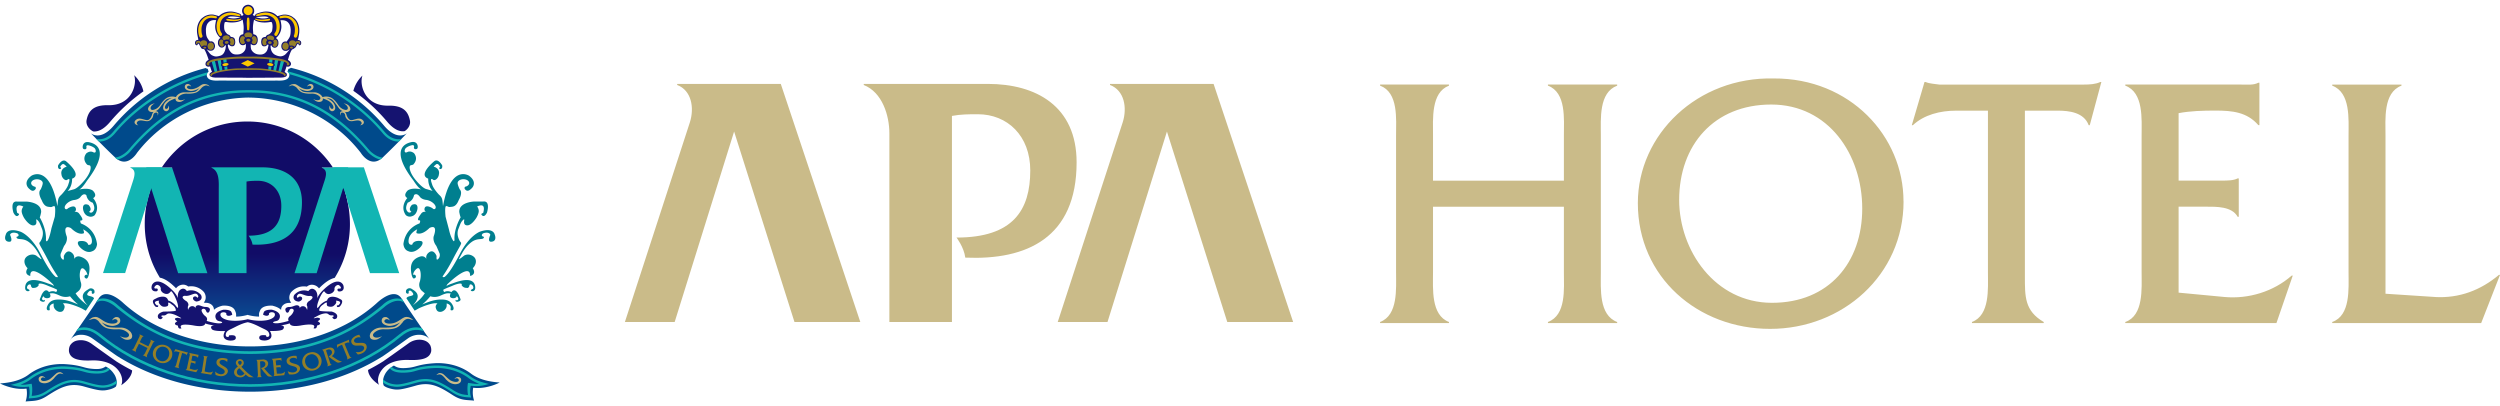 <svg xmlns="http://www.w3.org/2000/svg" width="160" height="26" fill="none"><path fill="#CABB89" d="M91.713 13.23v4.198c0 1.044-.141 2.736 1.021 3.18v.069h-4.408v-.07c1.16-.44 1.022-2.134 1.022-3.18v-8.77c0-1.04.16-2.736-1.022-3.176v-.069h4.408v.07c-1.16.44-1.021 2.134-1.021 3.202v2.877h8.376V8.684c0-1.068.161-2.76-1.022-3.203v-.069h4.432v.07c-1.183.44-1.045 2.134-1.045 3.176v8.77c0 1.044-.138 2.736 1.045 3.18v.069h-4.431v-.07c1.182-.44 1.021-2.134 1.021-3.18V13.23zm30.115-.348c0 4.733-3.922 8.166-8.538 8.166s-8.468-3.295-8.468-8.048c0-4.408 3.827-8.094 8.698-7.979 4.872-.023 8.304 3.686 8.304 7.864zm-14.361-.092c0 3.245 2.296 6.59 5.938 6.59s5.778-2.576 5.778-6.032-2.158-6.658-5.824-6.658-5.892 2.598-5.892 6.103zm22.126 4.871c0 1.324-.023 2.227 1.205 2.947v.069h-4.592v-.07c1.16-.44 1.022-2.135 1.022-3.18V7.082h-2.043c-.999 0-2.043.256-2.76.93h-.069l.812-2.763h.069c.279.115.581.115.88.164h9.234c.394 0 .765-.023 1.067-.164h.069l-.742 2.762h-.069c-.302-.811-1.229-.93-1.994-.93h-2.089zm9.838 1.068 2.947.279c1.531.138 3.13-.348 4.29-1.37h.069l-1.045 3.038h-9.673v-.068c1.182-.418 1.044-2.136 1.044-3.18V8.684c0-1.068.138-2.76-1.044-3.203v-.069h7.423c.394 0 .789.046 1.091-.118h.069v2.713h-.069c-.72-.834-1.669-.93-2.736-.93-.812 0-1.623.023-2.366.165v4.316h2.76c.371 0 .742 0 1.021-.141h.069v2.46h-.069c-.371-.674-1.346-.65-2.066-.65h-1.715zm16.395.279c1.576.092 2.946-.44 4.106-1.416h.069l-1.206 3.085h-9.532v-.07c1.182-.417 1.044-2.134 1.044-3.18V8.685c0-1.068.138-2.76-1.044-3.203v-.069h4.431v.07c-1.183.44-1.022 2.154-1.022 3.202v10.114l3.157.207zm-104.98 1.6-3.863-12.19-3.804 12.19h-3.186L44.155 7.82c.292-.926.102-2.033-.815-2.382V5.37h6.63l5.09 15.239h-4.214m27.7 0-3.862-12.19-3.804 12.19h-3.186L71.856 7.82c.292-.926.105-2.033-.815-2.382V5.37h6.629l5.091 15.239zm-9.643-10.216c0-3.613-2.612-5.023-5.683-5.023h-7.94v.07c1.183.463 1.64 1.947 1.64 3.094v12.075h4.004V7.419c.545-.105 1.087-.108 1.656-.108 1.892 0 3.357 1.376 3.357 3.597 0 2.542-1.1 4.296-4.72 4.296 0 0 .479.62.561 1.284 3.925.171 7.125-1.264 7.125-6.1z"/><path fill="#12B5B3" d="m21.341 17.622.943-6.912H9.36l1.019 6.912z"/><path fill="url(#paint0_linear_2379_2102)" d="M10.256 17.776c.299.063.63.286 1.011.673q.013-.017.027-.032a.58.58 0 0 1 .446-.2.53.53 0 0 1 .306.12 1.08 1.08 0 0 1 1.005.355l.013.017.01.016c.079.119.164.378-.01.608q-.009.016-.023.026a.3.3 0 0 0 .125.02h.013c.246 0 .503.151.513.43v.02q.177-.169.522-.26l.023-.006h.023c.154-.013.66-.016.788.332l.017.04c.023.062.049.124.046.22v.108c.18 0 .407-.027.657-.089h.003l.072-.023.072.02c.253.065.48.088.664.092v-.109c-.01-.095.016-.157.04-.22l.016-.04c.128-.347.637-.34.788-.331h.023l.023.01q.345.087.522.26v-.02c.01-.28.263-.427.51-.427h.016a.4.4 0 0 0 .122-.02q-.01-.016-.023-.026c-.171-.227-.09-.486-.007-.608l.01-.017.013-.016c.361-.39.772-.394 1.008-.355a.5.5 0 0 1 .303-.121.58.58 0 0 1 .473.233q.564-.576 1.005-.673.261-.425.46-.887a6.5 6.5 0 0 0 .515-2.556q-.001-.646-.121-1.268s-.089-.437-.148-.64c-.043-.155-.158-.42-.158-.42l-1.704 5.472h-1.416l1.879-5.785c.121-.371.282-.801-.129-.956v-.03h.703a6.5 6.5 0 0 0-.83-1.014 6.53 6.53 0 0 0-4.641-1.922A6.53 6.53 0 0 0 11.188 9.7q-.47.468-.832 1.015h.654l2.263 6.77h-1.872L9.674 12.04s-.134.377-.154.45c-.02.069-.109.427-.109.427a6.6 6.6 0 0 0-.147 1.422c0 .884.174 1.744.515 2.556q.198.462.46.887z"/><path fill="#151370" d="M19.229 2.627a.2.2 0 0 0-.168-.066c-.01-.007.007-.04.017-.072.04-.158.033-.129.059-.29.062-.374-.013-.765-.292-1.024-.082-.06-.165-.135-.263-.168a.9.9 0 0 0-.5-.062c-.118.026-.354.102-.318.085h-.016a.9.9 0 0 0-.434-.26 1.2 1.2 0 0 0-.5-.01c-.114.02-.38.106-.42.132-.088.063-.059.099-.059.099s-.069.059-.158-.043a.38.38 0 0 0 .092-.25.388.388 0 1 0-.683.247c-.088.102-.158.042-.158.042s.03-.036-.059-.098a2 2 0 0 0-.417-.131 1.1 1.1 0 0 0-.483.013 1 1 0 0 0-.453.256H14c.036.016-.2-.06-.322-.086a.9.9 0 0 0-.496.063c-.096.033-.181.108-.263.167-.28.263-.355.65-.293 1.025.027.161.076.339.06.358-.056 0-.122.013-.165.066a.22.22 0 0 0-.023.213c.023.04.07.08.119.06.062-.033.013-.099.065-.099.033.007.056.033.076.07.023.042.036.078.06.117.035.043.065.132.127.142.053.026.115 0 .145.059.098.157.21.473.262.644a1 1 0 0 0-.095.065c-.141.115-.102.253-.095.273.05.098.164.121.25.092l.03-.01c.029.06.039.131.065.19.013.033.01.076.04.099l.019.062a.6.6 0 0 0-.108.073c-.05.042-.053.085-.05.108.007.072.05.109.082.122.102.062.3.075.513.065.069 0 .86.007 1.501.007.076.003.213.006.388.006.174 0 .312 0 .387-.003.64 0 1.432-.006 1.501-.01.31.013.588-.02.578-.177v-.007c0-.023 0-.069-.049-.108q-.038-.03-.095-.066a.2.2 0 0 0 .02-.072c.033-.023.026-.066.042-.099.027-.059.037-.128.063-.187l.016.007c.089.03.204.006.253-.099.01-.016.06-.134-.098-.266l-.083-.059c.053-.17.135-.463.234-.62.03-.057.085-.06.144-.096.07-.056.099-.062.138-.128.023-.04.036-.076.06-.118.02-.04.039-.066.075-.073.053 0 0 .066.066.099.049.02.092-.02.118-.06a.23.23 0 0 0-.023-.213zm-4.576-1.548c.06-.016.092-.03.237-.026.194.007.502.05.502.05-.04.013-.101.032-.279.065-.194.036-.417-.016-.417-.016s-.131-.036-.128-.043c0-.007.072-.03.085-.033zm-.532 2.48c-.27.08-.348.073-.529-.01-.18-.078-.279-.308-.37-.38.042-.01.075.036.117.049s.102.04.155.026h.02c.137 0 .246-.135.246-.299s-.109-.299-.247-.299h-.02c-.035-.01-.029.02-.065.007-.22-.286-.246-.348-.25-.769 0-.043.023-.174.033-.22.036-.092.043-.135.135-.233.112-.131.335-.168.493-.138-.033.092-.033.118-.056.26a.95.95 0 0 0 .328.876.31.31 0 0 0-.154.214s-.013.125-.007.16c.03.168.151.26.283.24.072-.012.144-.081.174-.154.013-.003.036.027.046.02.007.161-.066.568-.332.647zm1.57-.37a.54.54 0 0 1-.473.295c-.262.016-.377-.036-.515-.237-.135-.2-.119-.368-.119-.368s.03-.03.043-.039c.062.056.118.108.177.118.102.013.237.017.253-.262a1 1 0 0 0-.016-.138c-.033-.214-.27-.194-.273-.194-.026-.063-.072-.125-.131-.138a.32.32 0 0 1-.164-.128.46.46 0 0 1-.125-.293c-.02-.23.033-.368.033-.368.006-.042.144-.026.144-.026.365.066.792.013.982-.144.03-.007.017.013.027.023.059.335.078.437.046.778 0 .053 0 .06-.014.118-.013.004-.065.017-.072.023-.118.02-.203.155-.207.342-.003.18.086.345.25.342.03 0 .128 0 .197-.096 0 .03.023.247-.043.391m1.173-2.136c.141-.003.177.01.236.026.01 0 .096.033.099.04 0 .006-.135.046-.135.046s-.213.043-.407.003c-.177-.033-.253-.056-.29-.066 0 0 .31-.042.5-.049zm.273 1.176c-.063.01-.105.076-.135.138 0 0-.24-.02-.273.194 0 0-.016.098-.013.138.017.279.151.276.253.263.06-.01.112-.063.174-.119.013.01.043.04.043.04s-.046.305-.122.4c-.072.096-.184.24-.509.204a.58.58 0 0 1-.463-.295c-.069-.142-.04-.362-.043-.391.07.092.165.092.197.095.165.003.253-.161.25-.342 0-.187-.092-.322-.207-.341-.007-.007-.062-.02-.072-.023-.013-.056-.013-.063-.013-.119-.033-.341-.017-.443.046-.778.006-.01 0-.03.026-.023.187.16.617.21.982.144 0 0 .138-.02.145.027 0 0 .062.141.033.368-.027.233-.023.18-.112.299a.37.37 0 0 1-.187.121m1.202.434c-.036.016-.026-.013-.066-.007h-.02c-.137 0-.25.132-.25.299 0 .168.113.299.25.299h.02c.05.013.108-.016.154-.026.04-.017.073-.063.119-.053-.092.072-.24.299-.355.361-.115.063-.263.122-.552-.01-.292-.13-.328-.446-.322-.607.013.006.033-.023.046-.02.03.076.102.141.174.155.132.023.253-.07.283-.24a1 1 0 0 0-.007-.161.33.33 0 0 0-.154-.214.96.96 0 0 0 .341-.877c-.02-.141-.023-.167-.055-.26.157-.029.377.007.492.139.092.098.099.141.135.233.013.046.03.174.033.22-.003.42-.046.486-.266.772z"/><path fill="#004A8B" d="M24.597 8.063a11.4 11.4 0 0 0-5.978-3.725.3.3 0 0 1-.158.069 1 1 0 0 1-.04.115v-.01.01c0 .016-.01.04-.02.066.044.03.086.078.113.147l.006.023v.027a.3.3 0 0 1-.089.226c-.115.115-.322.158-.676.145-.165.003-3.646 0-3.761 0-.352.016-.562-.03-.674-.145a.3.3 0 0 1-.088-.226v-.027l.01-.023a.3.3 0 0 1 .111-.147.3.3 0 0 1-.023-.066v-.01q-.022-.06-.036-.108a.3.3 0 0 1-.131-.05 11.4 11.4 0 0 0-5.9 3.706c-.86 1.001-1.449.466-1.449.466s.71.752 1.548 1.547c.785.746 1.405-.289 1.405-.289 1.62-2.105 4.245-3.485 7.099-3.54h.033c2.897.025 5.551 1.408 7.194 3.54 0 0 .62 1.035 1.405.29.835-.796 1.544-1.548 1.544-1.548s-.588.535-1.448-.466zm1.11 11.053q-.166-.26-.43-.289c-.522-.059-1.156.565-1.166.572-1.951 1.764-4.901 2.772-8.094 2.772h-.026c-3.19 0-6.14-1.008-8.094-2.772-.007-.007-.644-.628-1.163-.572q-.264.029-.43.29c-.64.988-1.807 2.63-1.817 2.647l.007-.003c.24-.391.903-.45 1.386-.125.026.016 1.3.936 1.613 1.146 2.31 1.465 5.325 2.286 8.501 2.286h.03c3.176 0 6.191-.82 8.5-2.286.316-.21 1.59-1.13 1.613-1.146.48-.325 1.147-.266 1.387.125l.003.003a98 98 0 0 1-1.817-2.648zM7.322 23.975a1.36 1.36 0 0 0-.555-.52c-.188.116-.355.21-.956.139-.493-.053-.614-.217-1.603-.286-.762-.053-1.659.121-2.372.663-.578.44-1.373.536-1.836.569 0 0 .828.446 1.695.331 0 0 .092.385-.056.825.526-.056.818.006 1.386-.365.838-.538 1.423-.86 2.352-.594.93.266 1.166.285 1.495.22.272-.056.44-.128.548-.22.08-.165.08-.463-.095-.766zm17.334-.059a1.4 1.4 0 0 1 .555-.52c.188.116.355.21.956.139.493-.053.618-.217 1.607-.286.762-.053 1.658.121 2.371.663.578.44 1.373.536 1.836.569 0 0-.824.446-1.695.334 0 0-.091.385.056.825-.525-.056-.818.007-1.386-.365-.837-.538-1.422-.86-2.348-.594-.93.266-1.167.286-1.495.22-.27-.056-.44-.128-.549-.22-.079-.164-.082-.463.096-.765z"/><path fill="#947F28" d="m8.889 22.007-.135.276c-.033.069-.099.177-.036.243l-.29-.138v-.007c.093.01.139-.108.172-.174l.282-.575c.033-.069.099-.174.036-.243l.29.138h-.004c-.089-.003-.135.112-.168.181l-.092.187.549.27.092-.19c.033-.07.099-.175.036-.244l.292.138c-.092-.003-.138.112-.17.18l-.283.576c-.033.069-.098.174-.033.243v.006l-.292-.144v-.007c.092.01.138-.108.17-.174l.135-.276-.548-.27zm1.675.21c.253.092.319.368.233.601-.088.24-.305.362-.548.273-.25-.092-.326-.378-.244-.601.086-.24.31-.361.559-.273m.053-.111c-.332-.129-.687.03-.799.331-.118.329.066.65.385.766.315.115.673-.023.791-.348.105-.29-.04-.628-.374-.75zm.833 1.231c-.022.096-.042.158.03.233l-.325-.085c.092-.013.115-.134.135-.21l.2-.733-.144-.039a.3.3 0 0 0-.214.013h-.003l.108-.18h.004c.016.016.039.022.059.032l.04.01.61.168q.04.015.079.01h.007l-.109.18h-.003c-.007-.062-.07-.092-.125-.105l-.144-.04-.207.746zm.688.25.207.066a.42.42 0 0 0 .328-.033h.007l-.122.203-.693-.147c.092-.017.109-.142.122-.217l.134-.624c.017-.076.053-.197-.026-.247v-.006l.532.115c.03.003.056.016.08.01h.002l-.039.193h-.007c-.036-.072-.105-.092-.18-.108-.056-.01-.115-.023-.171-.023l-.066.309.197.043q.041.01.076.006h.006l-.036.177h-.006c-.017-.055-.086-.069-.138-.078l-.122-.027-.085.394zm.959.187.111-.732c.01-.076.02-.204.109-.22l-.319-.053c.079.05.05.17.04.25l-.1.634c-.009.075-.019.2-.11.216l.689.112.122-.21h-.007c-.095.056-.2.079-.312.056l-.223-.05zm1.461-.798a.8.8 0 0 0-.25-.06c-.206-.019-.433.04-.453.254-.036.358.552.368.526.63-.013.119-.161.158-.26.152a.6.6 0 0 1-.354-.178l.03.217a1 1 0 0 0 .295.082c.266.026.47-.125.49-.305.029-.312-.553-.368-.53-.598.014-.118.138-.141.234-.132a.4.4 0 0 1 .256.132l.02-.19zm1.088.926c-.062.076-.151.142-.253.138-.131 0-.236-.088-.233-.226 0-.109.075-.194.158-.25l.328.335zm.611.25c-.319-.158-.562-.427-.808-.677.079-.069.151-.138.151-.246.003-.141-.102-.236-.236-.243-.132-.003-.267.089-.27.23 0 .095.07.177.132.243-.129.095-.24.194-.244.361-.003.21.184.329.378.332a.38.38 0 0 0 .358-.19c.053.052.138.121.197.154.046.023.099.03.158.03h.187zm-.903-.782c-.043-.043-.119-.111-.115-.177 0-.066.052-.099.115-.095.062 0 .115.039.115.105 0 .069-.06.128-.115.167m1.444-.364c.227-.01.355.101.362.256.006.15-.119.272-.257.312l.26.295c.075.086.187.168.286.227l-.158.007c-.092 0-.148-.017-.2-.076l-.22-.246-.168-.23c.135-.026.29-.095.282-.256-.006-.122-.114-.188-.226-.178-.04 0-.076.01-.115.02l.033.759c.003.078 0 .203.088.23v.006l-.325.013c.086-.04.066-.164.063-.24l-.03-.64c-.003-.079.003-.204-.085-.23l.404-.023zm.891.509.125-.013c.052-.004.121-.014.154.033h.007l-.02-.181h-.006c-.02.013-.047.013-.073.016l-.2.02-.033-.315a1 1 0 0 1 .17-.03c.08-.007.149-.007.208.05h.003l-.02-.198h-.006c-.02.017-.05.017-.08.017l-.541.055c.092.027.092.152.102.23l.062.638c.007.075.03.2-.052.24l.703-.066.052-.227h-.006a.42.42 0 0 1-.303.132h-.216l-.04-.401zm1.318-.545a.4.4 0 0 0-.28-.066c-.095.016-.21.072-.19.187.036.23.61.135.66.447.03.18-.131.377-.394.417a.9.9 0 0 1-.309 0l-.082-.204a.6.6 0 0 0 .388.082c.098-.013.233-.095.213-.213-.04-.263-.61-.125-.667-.48-.033-.21.171-.325.375-.358a.8.8 0 0 1 .256-.003zm.85-.29c.262-.062.47.135.525.378.06.246-.059.466-.312.529-.256.062-.48-.138-.532-.368-.056-.25.063-.473.319-.535zm-.017-.121a.604.604 0 0 0-.486.716c.079.338.414.509.74.43.328-.079.551-.387.472-.726a.584.584 0 0 0-.722-.42zm1.14-.289c.217-.07.371.003.417.15.046.142-.042.293-.164.369l.325.216c.095.063.224.112.335.142l-.148.046c-.085.026-.144.023-.213-.02l-.276-.18-.223-.181c.121-.06.252-.171.203-.322-.04-.115-.16-.151-.266-.112a1 1 0 0 0-.105.05l.237.722c.023.076.052.197.144.197l-.309.105v-.006c.073-.056.023-.171 0-.247l-.197-.607c-.023-.076-.052-.197-.144-.2l.384-.129zm1.367.443c.036.089.062.151.164.164l-.312.135c.066-.069.006-.177-.02-.25l-.289-.7-.138.06a.32.32 0 0 0-.16.141h-.008l-.023-.207h.007c.023 0 .043-.01.063-.016l.039-.017.585-.246a.2.2 0 0 0 .069-.04h.003l.026.208h-.003c-.043-.047-.109-.027-.161-.007l-.141.059.295.713zm.65-1.291a.8.8 0 0 0-.243.082c-.184.096-.342.267-.243.46.164.319.66.01.782.247.052.105-.05.223-.135.27a.6.6 0 0 1-.398.042l.142.167a.9.9 0 0 0 .295-.092c.233-.121.326-.358.243-.519-.144-.279-.66-.01-.768-.216-.053-.106.04-.194.125-.237a.4.4 0 0 1 .285-.026l-.085-.171z"/><path fill="#000" d="m13.153 4.17-.004-.006.007.01z"/><path fill="#FCC800" d="M16.083.485a.28.28 0 0 0-.2-.082.3.3 0 0 0-.204.082.3.3 0 0 0-.082.2c0 .076.03.148.082.2a.3.3 0 0 0 .204.083.286.286 0 0 0 .285-.286.27.27 0 0 0-.085-.2z"/><path fill="#151370" d="M5.962 8.411q.06.01.128.003.453-.03.936-.59c.621-.743 1.35-1.41 2.152-1.978a2 2 0 0 0-.595-1.035c.207.549-.125 1.951-1.655 1.922-.953-.02-1.278.37-1.39.972-.043.292.151.565.424.706m16.654-2.598a11.3 11.3 0 0 1 2.181 1.997c.319.371.634.571.933.591q.098.005.174-.01c.227-.15.375-.397.335-.657-.111-.6-.437-.992-1.39-.972-1.53.026-1.862-1.373-1.651-1.925a2.07 2.07 0 0 0-.582.972z"/><path fill="#12B5B3" d="M24.636 8.464c-1.596-1.915-3.856-3.305-6.228-3.9q-.002.012-.01.024c.043.03.086.079.112.148v.01c2.293.604 4.467 1.96 6.011 3.813.345.397.706.506 1.005.503l.165-.168c-.286.05-.677 0-1.055-.434zM13.231 4.785v-.027l.01-.023a.3.3 0 0 1 .072-.115c-2.332.631-4.562 2.01-6.093 3.844-.374.43-.765.48-1.051.43l.164.167c.3 0 .66-.105 1.005-.499 1.485-1.78 3.64-3.127 5.9-3.764v-.013z"/><path fill="#000" d="M13.136 2.59s-.017-.013-.013-.023c0 .01.013.017.013.023"/><path fill="#151370" d="M7.43 23.117c-.177-.121-.7-.49-1.537-1.094 0 0-.076-.055-.076-.052a1.15 1.15 0 0 0-.87-.178.68.68 0 0 0-.447.293s-.003.01-.006.01H4.49a.7.7 0 0 0-.072.42c.089.404.473.601 1.501.549 1.715-.02 2.07 1.166 1.833 1.593.647-.434.703-.835.703-.953q-.527-.27-1.025-.585z"/><path fill="#12B5B3" d="M6.888 24.783c.253-.053.447-.151.578-.247a1 1 0 0 0-.01-.194c-.095.1-.305.23-.597.293-.319.062-.549.043-1.459-.22-.95-.273-1.547.046-2.414.6-.398.26-.647.3-.96.323.073-.371.017-.716.014-.72l-.02-.059-.059.01c-.197.026-.424.079-.647.046.256-.092.48-.207.663-.351.621-.473 1.469-.707 2.323-.647.6.042.857.114 1.084.177.138.04.27.075.456.095q.9.094 1.193-.256a2 2 0 0 0-.122-.092c-.167.187-.512.253-1.054.194a2.4 2.4 0 0 1-.43-.092c-.22-.063-.5-.141-1.114-.184-.89-.062-1.774.187-2.424.68a2.6 2.6 0 0 1-.907.417l-.295.076.295.072c.322.079.595.066.877.04.013.11.07.384 0 .653l-.026.102.105-.007c.375-.026.664-.046 1.133-.351.828-.532 1.383-.848 2.29-.585.94.273 1.182.292 1.53.223z"/><path fill="#151370" d="M24.577 23.088c.18-.122.697-.49 1.54-1.094l.073-.053c.26-.174.585-.24.87-.177.2.043.359.148.447.292l.007.01h.006a.74.74 0 0 1 .076.42c-.089.401-.473.598-1.505.549-1.714-.02-2.066 1.166-1.832 1.593-.648-.433-.703-.834-.703-.952q.527-.27 1.024-.585z"/><path fill="#12B5B3" d="M25.09 24.724a1.5 1.5 0 0 1-.579-.247 1 1 0 0 1 .01-.194c.095.099.305.234.598.293.318.062.548.043 1.458-.22.95-.273 1.547.046 2.414.604.398.26.648.299.963.322a2.2 2.2 0 0 1-.013-.72l.02-.055.059.006c.197.027.423.08.647.046a2.4 2.4 0 0 1-.664-.351c-.62-.47-1.468-.706-2.322-.647-.601.04-.86.111-1.084.177-.138.04-.27.076-.457.095-.604.063-.995-.023-1.192-.256a2 2 0 0 1 .121-.092c.165.187.513.25 1.055.194.174-.02.292-.053.433-.092.22-.062.5-.141 1.114-.184.89-.062 1.774.184 2.424.68.24.184.545.322.907.417l.292.076-.296.072c-.321.079-.59.066-.873.04-.017.111-.073.384 0 .653l.026.102-.105-.007c-.371-.026-.664-.042-1.133-.351-.828-.532-1.383-.844-2.29-.585-.94.27-1.182.293-1.53.22zm.64-5.571c-.549-.171-1.012.14-1.258.377l-.036.03c-1.528 1.265-4.02 2.914-8.422 2.92h-.017c-4.402-.006-6.895-1.652-8.422-2.92l-.036-.03c-.25-.236-.71-.552-1.258-.377l-.148.223c.568-.398 1.29.282 1.29.282 1.541 1.278 4.097 2.973 8.522 2.993h.124c4.422-.02 6.98-1.715 8.521-2.993 0 0 .723-.68 1.291-.282l-.148-.223zM7.529 10.211c.351-.082.644-.342.739-.437h.003c1.383-1.652 3.67-3.85 7.559-3.85h.193c3.89 0 6.176 2.201 7.559 3.853h.003c.095.092.388.352.74.434a1 1 0 0 0 .16-.128c-.43-.03-.818-.44-.825-.447-1.405-1.672-3.721-3.866-7.64-3.866h-.194c-3.918 0-6.234 2.194-7.64 3.866 0 0-.394.414-.825.447.053.053.109.092.161.128z"/><path fill="#007F8F" d="M5.489 19.885a6 6 0 0 1-.22-.122c-.165-.095-.983-.436-1.245-.338 0 0 .15.105.101.283-.059.216-.16.26-.312.25-.147-.01-.377-.175-.38-.401v-.135s-.29.056-.257.299c.02.128.01.148-.085.141-.092-.006-.128-.108-.076-.246.07-.174.2-.42.647-.444.532-.03.943.148 1.334.312a3.6 3.6 0 0 1-.516-.522.9.9 0 0 1-.654-.043c-.049-.02-.289-.141-.436-.148-.148-.003-.148.004-.217.017 0 0 .072.066.05.177 0 0 0 .115-.218.122 0 0-.203-.007-.213-.138 0 0-.233.23.013.276 0 0 .04-.053.052-.027.014.027.046.106-.098.119 0 0-.29-.036-.19-.217l.095-.233s.226-.51.47-.171c0 0 .233-.132.46-.003 0 0 .088-.122.049-.155-.145-.088-.457-.194-.579-.25-.39-.174-.574-.157-.59-.105s.019.063-.02.109c-.043.046-.125.138-.303.131 0 0-.065.04-.138-.056-.042-.065-.023-.124-.065-.154-.053-.033-.135 0-.184.079-.046.069-.046.148-.007.187q.01.016.026.017c.04.016.151.078.096.111-.053.03-.056.03-.056.03s-.21.033-.214-.214c0-.243.105-.811 1.459-.282 0 0 .345.095.4.197a2 2 0 0 1-.065-.135c-.19-.19-1.498-1.406-1.465-.542 0 0-.44-.075-.171-.496-.197-.19-.27-.47-.131-.66.101-.145.4-.305.683-.148 0 0 .394.322.328.2-.213-.38-.384-.758-.801-1.067s-.766-.082-.795-.328c.246-.063.102-.204.062-.224a.6.6 0 0 0-.24-.046c-.124 0-.226.066-.226.145 0 0 .213.436-.043.436-.286 0-.328-.233-.233-.46 0 0 .082-.479.933-.187 0 0 .667.217 1.287 1.413.621 1.195.868 1.386.99 1.498.025-.01.058-.01.081.016l.043-.052a11 11 0 0 1-.657-1.107c-.49-.94-.588-.992-.503-1.088.086-.092.3-.473.145-.857-.141-.355-.151-.443-.342-.608l-.036.02c.03.125.063.381-.21.365 0 0-.233.016-.562-.48 0 0-.154-.256-.154-.437 0-.144.089-.266.108-.289-.22-.105-.558-.187-.39.41 0 0 .15.047.111.106-.04.059-.167.23-.355-.125 0 0-.246-.772.237-.71h.585s.965.03.952.66v.01s-.043.244-.089.342c0 0 .408.657.398 1.367 0 0-.017.125.03.157.045.033.174-.098.318-.82l.217-.747s.082-.696-.046-.68c-.128.017-.125.076-.243.06-.155-.023-.371.016-.552-.444 0 0-.29-.47-.06-.686 0 0 .129-.27.129-.401 0-.138-.164-.246-.371-.246s-.371.111-.371.246c0 .112.111.207.266.237.032.042.049.091.013.144-.102.148-.227.135-.345.033-.122-.102-.122-.115-.122-.115s-.348-.358.204-.769c0 0 1.17-.775 1.665 1.945.043-.424.023-.522.243-.723.066-.062.372-.404.447-.644.06-.193.092-.25.07-.367q-.036.005-.07.006h-.013c-.05.06-.128.102-.243.013 0 0-.158-.108-.177-.328a.4.4 0 0 1-.01-.086c0-.194.148-.351.348-.394a1 1 0 0 0-.174-.16c-.02-.01-.102-.037-.168.058a.3.3 0 0 0-.075.109v.023c.033.006.056.03.056.059 0 .033-.037.062-.083.062-.042 0-.075-.023-.082-.052-.026-.03-.042-.082-.026-.184 0 0 .263-.483.526-.25 0 0 1.05.854.37 1.1 0 0 .03.473-.282.786 0 0 .142-.033.368-.099 0 0 .224-.01.69-.562.467-.552.45-.916.368-.965-.069-.04-.102-.01-.141-.043l-.033-.007c-.286-.295-.187-.578-.05-.739.07-.052.24-.16.424-.069.234.119.197-.19.073-.276 0 0-.135-.111-.365-.16-.168-.037-.138.104-.138.108 0 0 .043.102-.066.144-.088 0-.138-.006-.164-.088-.03-.099.013-.457.43-.358.418.095 1.33.502-.164 2.46 0 0-.315.512-.512.565.15-.036.637-.122.887.066 0 0 .335.305.02.482 0 0 .495.52.101 1.091 0 0-.167.164-.4.069 0 0-.194-.036-.296-.286-.105-.25-.082-.594.299-.44 0 0 .282.276.036.44 0 0 .148.158.286-.059s-.053-.519-.053-.522c0-.007-.325-.072-.404-.48 0 0-.16-.19-.378.115 0 0-.105.155-.394.19 0 0-.263.014-.496.244 0 0-.135.131-.118.25.016.118.135.13.207.039 0 0 .427-.273.502.003 0 0 .056.151-.092.23 0 0 .19-.056.312.112.122.167.3.407.138.433 0 0-.138-.049-.03.194.26.092.907.41 1.032 1.314 0 0-.01.374-.332.47 0 0-.226.134-.564-.099-.342-.233-.428-.525-.224-.555.315-.046.51.06.555.233 0 0 .296.07.227-.348-.072-.42-.545-.634-.552-.644-.003-.01.095.23.033.256-.062.027-.348.125-.815-.334 0 0-.575-.322-.266.545 0 0 .08.282-.174.6 0 0-.04.086-.213.494 0 0-.053.183.075.325.132.141.135.02.122-.168 0 0 .184-.506.522-.207 0 0 .2.148.131.391 0 0 .128-.243.411-.148.246.083.601.263.581.802-.013.387-.115.617-.197.598-.167-.036-.15-.207-.03-.24.122-.036.103.079.103.079s0-.233-.184-.41c0 0-.188-.234-.276.058s-.007.654.026.74a.53.53 0 0 1-.112.538c-.042.036-.115.108-.22.177.2.326.483.559.779.782-.638-.653-.158-.92.046-1.044a.25.25 0 0 1 .377.078s.004.004.01.076c.007.072-.023.128-.115.141-.088.014-.055-.144-.055-.144s-.076-.168-.253.075c-.2.273.325.158.39.365-.098.154-.463.696-.519.778zm21.043 0q.144-.076.22-.122c.164-.095.982-.436 1.245-.338 0 0-.154.105-.105.283.059.216.164.26.312.25.151-.01.381-.175.384-.401v-.135s.29.056.256.299c-.02.128-.01.148.086.141.092-.007.128-.108.076-.246-.066-.174-.2-.42-.648-.444-.532-.03-.94.148-1.333.312a3.6 3.6 0 0 0 .515-.522.9.9 0 0 0 .654-.043c.05-.02.29-.141.437-.148.151-.003.151.004.22.017 0 0-.072.066-.05.177 0 0 0 .115.218.122 0 0 .203-.007.213-.138 0 0 .23.23-.01.276 0 0-.04-.053-.056-.027-.013.027-.046.106.099.119 0 0 .289-.036.19-.217l-.095-.233s-.226-.51-.47-.171c0 0-.233-.132-.46-.003 0 0-.091-.122-.049-.155.145-.088.457-.194.578-.25.391-.174.575-.157.588-.105.017.053-.02.063.023.109s.125.138.303.131c0 0 .062.04.138-.056.042-.065.023-.124.065-.154.053-.033.135 0 .184.079.043.069.043.148.007.187q-.012.016-.026.017c-.04.016-.148.078-.096.111.053.03.056.03.056.03s.21.033.214-.214c0-.243-.105-.811-1.459-.282 0 0-.341.095-.4.197.013-.023.039-.076.065-.135.19-.19 1.498-1.406 1.465-.542 0 0 .44-.075.171-.496.197-.19.266-.47.131-.66-.102-.145-.4-.306-.683-.148 0 0-.394.322-.325.2.213-.38.384-.758.801-1.067s.77-.082.795-.329c-.246-.062-.098-.203-.062-.223a.6.6 0 0 1 .24-.046c.125 0 .226.066.226.145 0 .003-.213.433.043.433.286 0 .329-.233.237-.46 0 0-.082-.48-.933-.187 0 0-.667.217-1.288 1.413-.62 1.195-.867 1.386-.992 1.497-.026-.01-.056-.01-.082.017q.001-.002-.043-.053a10 10 0 0 0 .66-1.107c.49-.94.588-.992.503-1.087-.085-.092-.299-.473-.145-.857.142-.355.152-.444.342-.608l.036.02c-.03.125-.059.38.21.364 0 0 .234.017.559-.48 0 0 .154-.255.154-.436a.5.5 0 0 0-.105-.29c.22-.104.555-.186.388.411 0 0-.151.046-.112.106.04.059.168.23.355-.125 0 0 .243-.772-.237-.71h-.584s-.966.03-.953.66v.01s.043.243.089.342c0 0-.408.657-.398 1.366 0 0 .02.125-.03.158-.045.033-.23-.302-.318-.736l-.22-.83s-.079-.697.046-.68c.128.016.128.075.246.058.151-.023.372.017.552-.443 0 0 .29-.47.06-.687 0 0-.132-.269-.132-.4 0-.138.164-.247.371-.247s.371.112.371.247c0 .111-.111.207-.266.236-.033.043-.049.092-.013.145.102.148.227.134.348.033.122-.102.122-.115.122-.115s.348-.358-.204-.769c0 0-1.17-.775-1.665 1.945-.043-.424-.023-.523-.247-.723-.065-.062-.367-.404-.443-.644-.06-.194-.092-.25-.069-.368l.069.007h.013c.05.059.128.102.243.013 0 0 .155-.109.174-.329a.4.4 0 0 0 .01-.085c0-.194-.148-.351-.348-.394a1 1 0 0 1 .17-.161c.02-.01.103-.036.168.059 0 0 .056.066.073.108l.003.023c-.033.007-.06.03-.06.06 0 .032.037.062.083.062.043 0 .075-.023.082-.053.026-.03.043-.082.026-.184 0 0-.263-.482-.522-.25 0 0-1.051.855-.371 1.101 0 0-.03.473.282.785 0 0-.17-.049-.374-.111 0 0-.217 0-.683-.552s-.45-.917-.368-.966c.069-.04.098-.01.14-.043l.037-.006c.286-.296.187-.578.053-.74-.07-.052-.24-.16-.424-.068-.233.118-.197-.19-.072-.276 0 0 .134-.112.364-.161.168-.036.141.105.138.108 0 0-.043.102.066.145.092 0 .138-.007.164-.089.03-.099-.013-.457-.427-.358-.417.095-1.334.503.164 2.46 0 0 .316.513.513.565-.151-.036-.637-.121-.887.066 0 0-.335.306-.023.483 0 0-.496.519-.099 1.09 0 0 .168.165.401.07 0 0 .194-.037.296-.286.105-.25.082-.595-.3-.44 0 0-.282.275-.039.44 0 0-.144.157-.285-.06-.138-.216.055-.519.052-.522 0-.006.322-.072.404-.48 0 0 .161-.19.378.116 0 0 .105.154.394.19 0 0 .26.013.496.243 0 0 .135.132.118.25-.016.118-.134.131-.207.04 0 0-.427-.273-.502.002 0 0-.056.152.092.23 0 0-.19-.055-.312.112-.122.168-.3.408-.138.434 0 0 .138-.05.033.194-.26.091-.91.41-1.032 1.313 0 0 .007.375.329.47 0 0 .226.135.565-.098.341-.234.427-.526.223-.556-.315-.045-.51.06-.555.234 0 0-.296.069-.224-.348.07-.42.546-.634.55-.644 0-.01-.1.23-.034.256s.348.125.815-.335c0 0 .575-.322.266.545 0 0-.079.283.17.601 0 0 .04.086.214.493 0 0 .053.184-.075.325s-.135.02-.122-.167c0 0-.18-.506-.519-.207 0 0-.2.148-.131.39 0 0-.128-.242-.414-.147-.246.082-.598.263-.578.801.013.388.111.618.197.598.167-.036.151-.207.03-.24-.122-.036-.102.08-.102.08s0-.234.187-.411c0 0 .187-.234.276.059.088.292.006.653-.027.739a.53.53 0 0 0 .112.538c.043.037.115.109.217.178-.2.325-.483.558-.775.782.637-.654.157-.92-.046-1.045a.25.25 0 0 0-.378.079s-.003.003-.01.076c-.006.072.026.128.115.14.092.014.056-.144.056-.144s.076-.167.253.076c.2.272-.325.157-.391.364.102.155.463.697.519.779z"/><path fill="#CABB89" d="M13.254 5.409a.47.47 0 0 0-.292-.01c-.066.023-.187.112-.187.112a1.2 1.2 0 0 1-.326.164c-.19.056-.341.033-.404 0-.134-.066-.072-.168.017-.19.092-.024.174.065.174.065-.027-.115-.168-.17-.168-.17s-.223-.043-.24.167c-.016.243.359.276.359.276.233.013.486-.125.561-.168v.01c-.069.066-.174.177-.279.207-.118.036-.427.04-.644.036a.65.65 0 0 0-.453.161.4.4 0 0 0-.112.145l-.125-.027s-.266-.049-.48.092c-.213.138-.393.424-.393.424s-.099.177-.293.273c-.16.079-.292.085-.325-.017s.066-.25.266-.345c0 0-.158.02-.273.099-.114.079-.193.233-.147.328.062.129.223.152.351.119-.092.062-.118.2-.118.2s-.066.233-.223.312c-.158.079-.473-.154-.707-.056-.095.04-.187.125-.18.22.01.135.164.174.243.184 0 0-.194-.108-.05-.243.112-.105.28-.065.404-.046.129.02.29.07.444-.072.125-.118.138-.194.154-.283.03-.154.142-.18.227-.164.095.023.043.184.043.184.105-.131.052-.295-.132-.276.099-.04.2-.108.29-.24.124-.177.305-.427.407-.502.098-.076.279-.095.364-.112 0 0-.338.135-.486.368 0 0-.19.325.016.453.181.109.276-.098.276-.098s.037-.148-.042-.237c0 0 .023.119-.046.181-.072.062-.19.05-.165-.095.01-.073.08-.207.237-.329.115-.092.282-.154.44-.21a.2.2 0 0 0 .023.131c.05.09.224.119.352.07a.8.8 0 0 0 .24-.165c-.194.109-.372.099-.437.013-.063-.085.016-.19.177-.276.19-.101.39-.078.39-.078s.336.02.572-.073a.7.7 0 0 0 .283-.226.4.4 0 0 0 .056-.063.55.55 0 0 1 .282-.164c.076-.01.253.069.253.069s-.089-.099-.174-.128m5.384 0c.102-.033.25-.04.293-.01.065.023.187.112.187.112.105.069.217.134.322.164.19.056.341.033.407 0 .131-.066.072-.168-.016-.19-.092-.024-.174.065-.174.065.026-.115.167-.17.167-.17s.223-.043.24.167c.016.243-.358.276-.358.276-.237.013-.486-.125-.562-.168v.01c.07.066.174.177.283.207.121.036.427.04.643.036a.65.65 0 0 1 .454.161q.07.06.115.145l.125-.027s.262-.049.48.092c.213.138.393.424.393.424s.099.177.293.273c.16.079.292.085.325-.017s-.063-.25-.263-.345c0 0 .158.02.273.099s.194.233.148.328c-.063.129-.224.152-.352.119.092.062.118.2.118.2s.07.233.224.312.473-.154.703-.056c.095.04.187.125.18.22-.01.135-.164.174-.243.184 0 0 .194-.108.05-.243-.112-.105-.28-.065-.405-.046-.124.02-.289.07-.443-.072-.128-.118-.141-.194-.154-.283-.03-.154-.142-.18-.23-.164-.096.023-.043.184-.043.184-.105-.131-.053-.295.131-.276a.64.64 0 0 1-.292-.24c-.125-.177-.305-.427-.404-.502s-.276-.095-.365-.112c0 0 .339.135.486.368 0 0 .191.325-.016.453-.177.109-.273-.098-.273-.098s-.039-.148.04-.237c0 0-.023.119.05.181.068.062.186.05.163-.095-.01-.073-.079-.207-.236-.329-.118-.092-.286-.154-.44-.21a.2.2 0 0 1-.023.131c-.05.09-.224.119-.352.07a.8.8 0 0 1-.24-.165c.194.109.375.099.437.013.063-.085-.016-.19-.174-.276-.19-.101-.39-.078-.39-.078s-.336.02-.576-.073a.65.65 0 0 1-.282-.226.4.4 0 0 1-.06-.063c-.039-.069-.213-.148-.278-.164-.07-.02-.253.069-.253.069s.088-.099.174-.128z"/><path fill="#12B5B3" d="m23.68 17.48-1.4-4.414a6.6 6.6 0 0 0-.969-2.355h1.978l2.26 6.77zm-13.31-6.773H8.347v.03c.41.154.246.588.128.956l-1.882 5.784h1.416l1.422-4.553a6.6 6.6 0 0 1 .94-2.22zm8.955 2.233c0-1.602-1.16-2.23-2.526-2.23h-3.262v.03c.526.207.463.956.463 1.419v5.321h1.777v-5.86c.243-.046.483-.049.736-.049.838 0 1.491.611 1.491 1.6 0 1.13-.489 1.912-2.095 1.912 0 0 .213.275.25.571 1.744.076 3.166-.562 3.166-2.71z"/><path fill="#CABB89" d="M8.458 21.462a.3.3 0 0 1-.03.167c-.062.115-.282.148-.446.089a.9.9 0 0 1-.302-.21c.246.138.473.125.552.016.079-.108-.023-.24-.224-.348-.24-.131-.499-.099-.499-.099s-.427.027-.726-.092a.85.85 0 0 1-.358-.285.4.4 0 0 1-.072-.083c-.05-.085-.204-.223-.358-.21-.089.007-.322.086-.322.086s.118-.112.223-.161c.148-.07.316-.05.368-.014.082.03.24.142.24.142.135.088.273.17.41.21.24.069.43.04.513 0 .167-.082.092-.214-.023-.24-.115-.03-.223.082-.223.082.032-.148.213-.216.213-.216s.283-.056.302.21c.02.305-.453.351-.453.351-.296.017-.618-.157-.71-.213v.013c.09.082.22.223.355.263.151.046.542.049.818.046a.83.83 0 0 1 .575.207.5.5 0 0 1 .145.184l.03.105zm15.212 0a.3.3 0 0 0 .03.167c.062.115.282.148.447.089a.9.9 0 0 0 .302-.21c-.247.138-.47.125-.549.016-.082-.108.02-.24.22-.348.243-.131.5-.099.5-.099s.423.027.726-.092a.85.85 0 0 0 .358-.285.4.4 0 0 0 .072-.083c.05-.085.204-.223.358-.21.092.007.322.086.322.086s-.115-.112-.224-.161c-.147-.07-.315-.05-.367-.014-.083.03-.24.142-.24.142-.135.088-.273.17-.41.21-.24.069-.431.04-.517 0-.167-.082-.092-.214.023-.24.115-.03.22.082.22.082-.032-.148-.21-.216-.21-.216s-.282-.056-.302.21c-.02.305.453.351.453.351.296.017.618-.157.71-.213v.013c-.089.082-.22.223-.358.263-.155.046-.539.049-.818.046a.84.84 0 0 0-.575.207.5.5 0 0 0-.144.184l-.03.105z"/><path fill="#12B5B3" d="M26.992 21.002c-.477-.131-.93-.01-1.42.388-2.437 2.03-5.922 3.196-9.568 3.199-3.643 0-7.128-1.17-9.569-3.2-.49-.397-.943-.518-1.419-.387-.043.062-.092.128-.131.187.519-.157.93-.085 1.445.332 2.464 2.05 5.982 3.229 9.66 3.235h.027c3.679-.006 7.197-1.185 9.66-3.235.513-.417.927-.49 1.446-.332-.04-.059-.089-.125-.132-.187"/><path fill="#CABB89" d="M3.469 24.201c-.115.108-.266.296-.588.329 0 0-.368.026-.404-.234-.033-.223.213-.23.213-.23s.161.027.214.142c0 0-.115-.086-.204-.043s-.125.174.03.213c.075.02.24.01.427-.091.105-.056.358-.312.436-.378a.38.38 0 0 1 .257-.089c.098.003.216.138.216.138s-.17-.075-.256-.043c0 0-.111-.01-.345.283zm25.05.059c.115.109.27.296.588.329 0 0 .364.023.404-.237.033-.223-.214-.23-.214-.23s-.16.027-.213.142c0 0 .115-.086.203-.043.092.043.125.177-.03.213-.075.02-.236.01-.426-.091-.105-.056-.361-.313-.437-.378a.38.38 0 0 0-.256-.089c-.099.003-.217.135-.217.135s.17-.076.256-.043c0 0 .108-.01.345.286z"/><path fill="#151370" d="M15.853 20.427c.746.19 1.287.053 1.287.053.45-.116.45-.306.45-.306.043-.22-.233-.19-.233-.19-.19.029-.138.144-.138.144-.102.177-.378.013-.378.013 0-.05.014-.075.043-.157.07-.191.523-.162.523-.162.726.184.473.592.43.641-.066.072-.141.079-.243.105s-.119.063-.119.063-.01.065.253.059.746-.155.746-.155c-.082-.16.043-.272.082-.299a.7.7 0 0 0 .233-.312c.05-.154-.115-.167-.115-.167-.19.006-.14.217-.256.25-.131.036-.157-.191-.157-.191.003-.17.246-.17.246-.17.233.012.39-.142.545-.103.151.036.132.188.132.188.042-.129.174-.132.174-.132.236-.026.295.24.295.24.05-.227-.02-.296-.02-.296-.012-.213.181-.292.181-.292.395-.283.05-.315.05-.315-.339.059-.638-.25-.792-.09-.158.162-.007.218-.007.218.105-.165.243-.046.243-.046.119.167-.137.289-.197.285-.216-.02-.276-.128-.276-.128-.111-.138 0-.302 0-.302.408-.443.897-.24.897-.24.227-.315.463-.042.463-.042.142.17.119.407.112.525.013-.154.256-.43.256-.43 1.114-1.17 1.406-.44 1.406-.44.115.345-.144.394-.144.394s0 .006-.086.013c-.082.007-.141-.023-.141-.118s.17-.06.17-.06.103-.035.014-.14c-.112-.139-.187-.09-.187-.09-.181.057-.19.227-.19.227.035.161-.149.276-.149.276-.328.19-.45-.052-.502-.098-.053-.046-.227.279-.227.279s-.273.536-.227.775c.007.03.096-.065.096-.065.21-.31.535-.401.535-.401.112-.417.68-.178.68-.178l.204.106c.226.118-.066.45-.066.45-.187.098-.194-.014-.19-.053 0-.04.082-.013.082-.013.361-.299-.145-.306-.145-.306.115.161-.17.349-.17.349-.162.088-.355 0-.355 0-.096-.066-.04-.227-.04-.227-.164.013-.102.026-.282.145-.181.121-.23.295-.22.36.006.067.795.067.795.067.456.13.348.36.348.36-.004.122-.188.129-.188.129-.233-.141-.02-.174-.02-.174-.006-.089-.108-.07-.108-.07-.269.017-.194-.157-.466-.124-.22.026-.394.115-.644.253-.204.115.148.016.148.016.404.04.036.23.036.23.365.204-.043.276-.043.276-.006.273-.223.171-.223.171.299-.394-.815-.174-.815-.174-.722.128-.703-.138-.703-.138a2.4 2.4 0 0 1-.588.125c.349.026.165.243.165.243-.099.151-.848.121-.848.121.342.602-.322.611-.322.611-.49.007-.341-.26-.341-.26.059-.13.42-.071.42-.071-.026.131.128.092.128.092.072-.023.079-.115.079-.115-.023-.29-.207-.31-.63-.526-.359-.184-.599-.263-.763-.292l-.01.006c-.164.03-.404.105-.762.29-.423.22-.607.236-.63.528 0 0 .01.092.079.115 0 0 .154.04.128-.092 0 0 .36-.062.42.07 0 0 .151.268-.342.259 0 0-.663-.01-.321-.611 0 0-.75.033-.851-.122 0 0-.184-.217.164-.24 0 0-.276-.016-.588-.124 0 0 .016.266-.703.137 0 0-1.11-.22-.815.175 0 0-.216.101-.226-.171 0 0-.404-.073-.04-.28 0 0-.368-.19.037-.226 0 0 .35.098.147-.017-.246-.137-.423-.226-.64-.252-.273-.033-.197.14-.467.124 0 0-.101-.02-.108.066 0 0 .213.033-.02.174 0 0-.184-.006-.187-.128 0 0-.108-.233.348-.361 0 0 .785 0 .795-.066s-.04-.24-.22-.361c-.18-.122-.118-.132-.283-.145 0 0 .06.161-.039.224 0 0-.194.088-.355 0 0 0-.285-.19-.167-.349 0 0-.506.007-.145.306 0 0 .08-.026.082.01 0 .036 0 .148-.19.052 0 0-.292-.331-.063-.453l.207-.105s.569-.24.68.177c0 0 .329.092.536.401 0 0 .088.095.095.066.046-.237-.23-.776-.23-.776s-.174-.325-.223-.279c-.053.046-.174.29-.503.099 0 0-.18-.115-.144-.276 0 0-.007-.17-.19-.227 0 0-.076-.049-.188.089-.089.105.013.141.013.141s.17-.033.17.06c0 .095-.055.124-.14.117a.4.4 0 0 1-.086-.01s-.26-.052-.144-.393c0 0 .289-.73 1.406.436 0 0 .24.276.253.43-.007-.118-.03-.354.111-.525 0 0 .24-.273.463.043 0 0 .49-.204.897.24 0 0 .109.164 0 .302 0 0-.06.105-.276.128-.059.006-.315-.118-.2-.286 0 0 .138-.118.246.046 0 0 .148-.059-.006-.217-.158-.16-.454.148-.795.089 0 0-.345.033.049.315 0 0 .194.082.184.296 0 0-.07.066-.02.296 0 0 .06-.266.296-.24 0 0 .131.003.174.131 0 0-.02-.15.135-.187.15-.036.308.115.541.105 0 0 .244 0 .25.17 0 0-.03.228-.158.191-.114-.032-.065-.24-.256-.246 0 0-.16.013-.111.164a.74.74 0 0 0 .233.312c.04.027.167.138.082.303 0 0 .483.147.746.154.262.007.25-.06.25-.06s-.014-.039-.116-.062c-.101-.023-.177-.032-.243-.105-.043-.049-.295-.456.43-.643 0 0 .454-.03.523.16.033.086.046.109.046.161 0 0-.276.165-.378-.013 0 0 .053-.118-.138-.144 0 0-.28-.03-.233.19 0 0 0 .19.45.306 0 0 .542.138 1.288-.053h.013z"/><path fill="#FCC800" d="m13.846 1.043-.132-.033a.7.7 0 0 0-.364.007c-.188.04-.329.138-.483.332-.122.154-.207.453-.174.722.016.128.026.158.052.243.023.063.05.102.109.102a.11.11 0 0 0 .108-.108q-.001-.031-.016-.056c-.023-.085-.053-.125-.05-.381a.84.84 0 0 1 .19-.532.6.6 0 0 1 .379-.197c.164-.007.345.033.348.033.04 0 .059-.02.069-.06.006-.026-.013-.065-.04-.068zm1.521-.095-.043-.02a1.5 1.5 0 0 0-.466-.118 1.02 1.02 0 0 0-.799.292c-.18.2-.246.533-.16.884.02.085.082.19.101.227.03.052.08.118.151.082.056-.027.076-.089.046-.155-.03-.062-.111-.128-.121-.341s.026-.473.207-.644a.75.75 0 0 1 .604-.184c.184.02.42.069.437.069a.055.055 0 0 0 .056-.056c0-.01-.007-.03-.013-.033zm2.516.164c.006.036.03.06.069.06.003 0 .184-.04.351-.033a.6.6 0 0 1 .375.197.87.87 0 0 1 .194.532c0 .256-.027.295-.05.38a.1.1 0 0 0-.016.057c0 .059.05.108.108.108.06 0 .082-.04.109-.102.026-.088.04-.118.052-.243.033-.27-.052-.568-.174-.722-.154-.194-.296-.293-.48-.332a.8.8 0 0 0-.364-.007l-.131.033c-.027.003-.046.043-.04.069zM16.391.98c0 .03.026.057.056.057.013 0 .253-.05.437-.07a.77.77 0 0 1 .604.185c.18.167.217.43.207.644-.01.213-.089.279-.122.341-.032.066-.013.125.043.155.073.036.122-.027.151-.083a1 1 0 0 0 .102-.226c.082-.352.017-.687-.16-.884a1.03 1.03 0 0 0-.799-.292c-.22.023-.384.085-.466.118 0 0-.033.007-.043.02-.007.003-.013.023-.013.033z"/><path fill="#FCC800" d="M15.445 1.21s-.01-.039-.062-.012c-.053.026-.197.049-.371.055-.175 0-.464-.052-.467-.052-.036 0-.053.006-.06.046-.006.042.047.069.047.069.066.016.204.033.44.036.24.003.365-.06.437-.092.05-.023.033-.046.033-.046zm.913.05c.072.033.197.095.437.092a2.5 2.5 0 0 0 .44-.036s.056-.027.05-.07c-.007-.035-.024-.045-.06-.045-.006 0-.295.056-.47.052a1.1 1.1 0 0 1-.37-.055c-.05-.027-.063.013-.063.013s-.017.026.033.046zm-.408-.069c0-.04-.029-.069-.068-.069s-.07.03-.07.069c0 0-.025.233-.019.338s.017.322.02.345c0 .04.03.07.069.07s.069-.03.069-.07c0 0 .02-.203.023-.348s-.023-.335-.023-.335m-.093 2.654-.433.21.433.21.434-.21z"/><path fill="#12B5B3" d="m13.917 4.594-.167-.722c-.076.013-.145.01-.214.033l.21.726zm.319-.059-.106-.72c-.02 0-.19.01-.213.014l.148.726zm.329-.033-.079-.749c-.02 0-.19 0-.213.004l.118.755.174-.013z"/><path fill="#151370" d="M14.138 4.167c.01.066.134.119.309.096.114-.014.213-.06.256-.115q.024-.031.02-.056c-.007-.066-.135-.119-.31-.096-.111.017-.21.06-.252.115a.1.1 0 0 0-.02.056z"/><path fill="#12B5B3" d="m17.81 4.594.168-.722c.072.013.144.01.21.033l-.21.726-.171-.037zm-.319-.059.105-.72c.02 0 .19.01.214.014l-.148.726zm-.328-.033.079-.749c.02 0 .19 0 .213.004l-.118.755-.174-.013z"/><path fill="#151370" d="M17.59 4.167c-.01.066-.134.119-.309.096-.111-.014-.213-.06-.256-.115-.013-.02-.023-.04-.02-.056.007-.066.135-.119.31-.096.114.017.213.06.255.115q.025.031.02.056"/><path fill="#947F28" d="M18.445 3.963c-.158-.128-.378-.193-.812-.243a13 13 0 0 0-1.28-.098l-.477.006-.473-.006c-.309.003-.74.04-1.285.098-.433.05-.653.115-.81.243-.106.086-.083.148-.08.158v-.03l-.006.017.01.016c.032.07.108.066.144.053l.03-.01-.014-.03s-.036-.091.076-.144c.112-.056.322-.102.654-.141l.105-.013c.25-.033.443-.056.818-.08.286-.012.61-.019.83-.019s.546.003.832.02c.374.02.571.046.821.079l.102.013c.332.042.542.088.654.141.105.05.082.125.075.148l-.01.03.026.01c.037.012.112.016.145-.053.007-.01.03-.073-.075-.161zM16.04 2.4c.068-.033.111-.089.111-.148 0-.098-.115-.18-.256-.18s-.256.082-.256.18c0 .063.046.115.111.148a.33.33 0 0 1 .289 0m-.419.174c0-.052.026-.098.069-.134-.033-.076-.09-.128-.155-.128-.098 0-.18.114-.18.256 0 .141.078.256.18.256.066 0 .122-.05.155-.122a.18.18 0 0 1-.066-.131zm.64-.262c-.069 0-.128.055-.158.134a.18.18 0 0 1 .06.128c0 .05-.023.092-.06.125.033.076.09.128.155.128.098 0 .18-.115.18-.256s-.082-.256-.18-.256zm-1.643.229c.056-.04.089-.092.082-.148-.013-.088-.128-.144-.252-.128-.129.02-.22.105-.207.194.006.056.052.099.118.118a.3.3 0 0 1 .125-.046q.075-.007.134.01m-.355.21a.16.16 0 0 1 .043-.128c-.036-.062-.095-.102-.155-.095-.088.013-.147.125-.128.253.02.125.105.22.194.207.056-.007.102-.06.122-.128a.17.17 0 0 1-.076-.109m.538-.311c-.059.006-.105.062-.124.137a.16.16 0 0 1 .069.105.15.15 0 0 1-.033.119c.036.062.095.102.154.095.089-.013.145-.125.128-.253-.02-.128-.105-.22-.193-.207zm2.367.111c-.056-.04-.089-.092-.082-.148.013-.088.128-.144.253-.128.128.02.22.105.207.194-.007.056-.053.099-.119.118a.31.31 0 0 0-.26-.036m.354.21a.16.16 0 0 0-.042-.128c.04-.062.095-.102.154-.092.09.013.145.125.129.253-.017.128-.105.22-.194.207-.06-.006-.102-.059-.122-.128a.16.16 0 0 0 .073-.108zm-.537-.311c.059.01.105.065.121.137a.16.16 0 0 0-.069.105.14.14 0 0 0 .037.119c-.04.062-.096.102-.155.095-.089-.013-.144-.128-.128-.253.02-.128.105-.22.194-.207zm-3.495.275c-.115 0-.207.106-.207.234v.026q.026.03.026.066 0 .01-.003.016a.2.2 0 0 0 .18.122c.116 0 .208-.106.208-.234s-.092-.233-.207-.233zm-.384.191s.033 0 .05.003q.019 0 .035.01c.007 0 .013.007.023.007.01-.036.046-.125.046-.168 0-.066-.03-.121-.072-.141a.23.23 0 0 0-.148-.05c-.095 0-.17.043-.187.102l-.046-.036c-.053-.042-.122-.033-.184-.02-.06.014-.079.106-.079.106-.016.138.07.092.07.092.002-.08.071-.089.071-.089s.09.007.109.072c.03.092.098.168.125.194.03-.05.105-.089.19-.089zm0 .197c.049 0 .092-.026.092-.06 0-.032-.04-.062-.092-.062-.053 0-.092.027-.092.063s.04.059.092.059m5.166-.391c.116 0 .208.105.208.233v.026a.1.1 0 0 0-.027.066q-.001.01.004.02a.2.2 0 0 1-.181.121c-.115 0-.204-.105-.204-.233s.092-.233.204-.233zm.384.19q-.024-.001-.046.004-.025.002-.039.01-.01.002-.023.01c-.01-.037-.046-.125-.046-.168 0-.066.03-.122.072-.141a.23.23 0 0 1 .148-.046c.095 0 .17.042.187.101l.046-.036c.053-.042.122-.033.188-.02.055.014.078.106.078.106.017.138-.069.092-.069.092-.003-.08-.075-.089-.075-.089s-.086.007-.109.072c-.03.092-.101.168-.124.194-.03-.053-.105-.085-.19-.085zm.001.198c-.053 0-.093-.027-.093-.063s.04-.062.092-.062c.053 0 .092.026.092.062s-.039.062-.091.062m-4.132-.305c.062-.01.111-.056.101-.105-.006-.05-.062-.079-.128-.072-.065.01-.111.055-.105.105s.066.079.128.069zm2.738.01c-.062-.01-.111-.056-.101-.105.006-.05.062-.079.128-.07.062.01.108.057.101.103-.006.049-.065.078-.128.072m-1.366-.141c.072 0 .131-.043.131-.099s-.059-.098-.13-.098c-.073 0-.132.042-.132.098s.059.099.131.099m2.398 2.115s-.003-.036-.03-.059c-.059-.053-.144-.108-.505-.194a8 8 0 0 0-1.147-.154 24 24 0 0 0-.736-.013c-.147 0-.64.01-.739.013a7.4 7.4 0 0 0-1.146.154c-.358.086-.444.141-.503.194-.026.023-.033.046-.03.06q.001.043.037.071s.036.027.069.033c0 0-.033-.049.033-.108.059-.05.295-.132.512-.178a7.4 7.4 0 0 1 1.186-.134h1.16c.404.01.857.072 1.126.128.316.066.52.144.572.184.075.059.036.108.036.108l.056-.036h-.003s.046-.03.049-.069z"/><path fill="#FCC800" d="M14.232 4.157c.007.043.092.08.21.063.076-.01.145-.04.172-.079a.06.06 0 0 0 .013-.04c-.007-.042-.09-.078-.207-.062-.08.01-.145.043-.174.079a.06.06 0 0 0-.014.04m3.263-.001c-.007.043-.092.08-.21.063-.076-.01-.145-.04-.171-.079q-.017-.02-.014-.04c.007-.042.092-.078.21-.062.076.01.145.043.172.079q.014.02.013.04"/><defs><linearGradient id="paint0_linear_2379_2102" x1="22.012" x2="22.006" y1="14.037" y2="27.08" gradientUnits="userSpaceOnUse"><stop offset=".17" stop-color="#110C67"/><stop offset=".73" stop-color="#057AB2"/><stop offset="1" stop-color="#00A9D3"/></linearGradient></defs></svg>